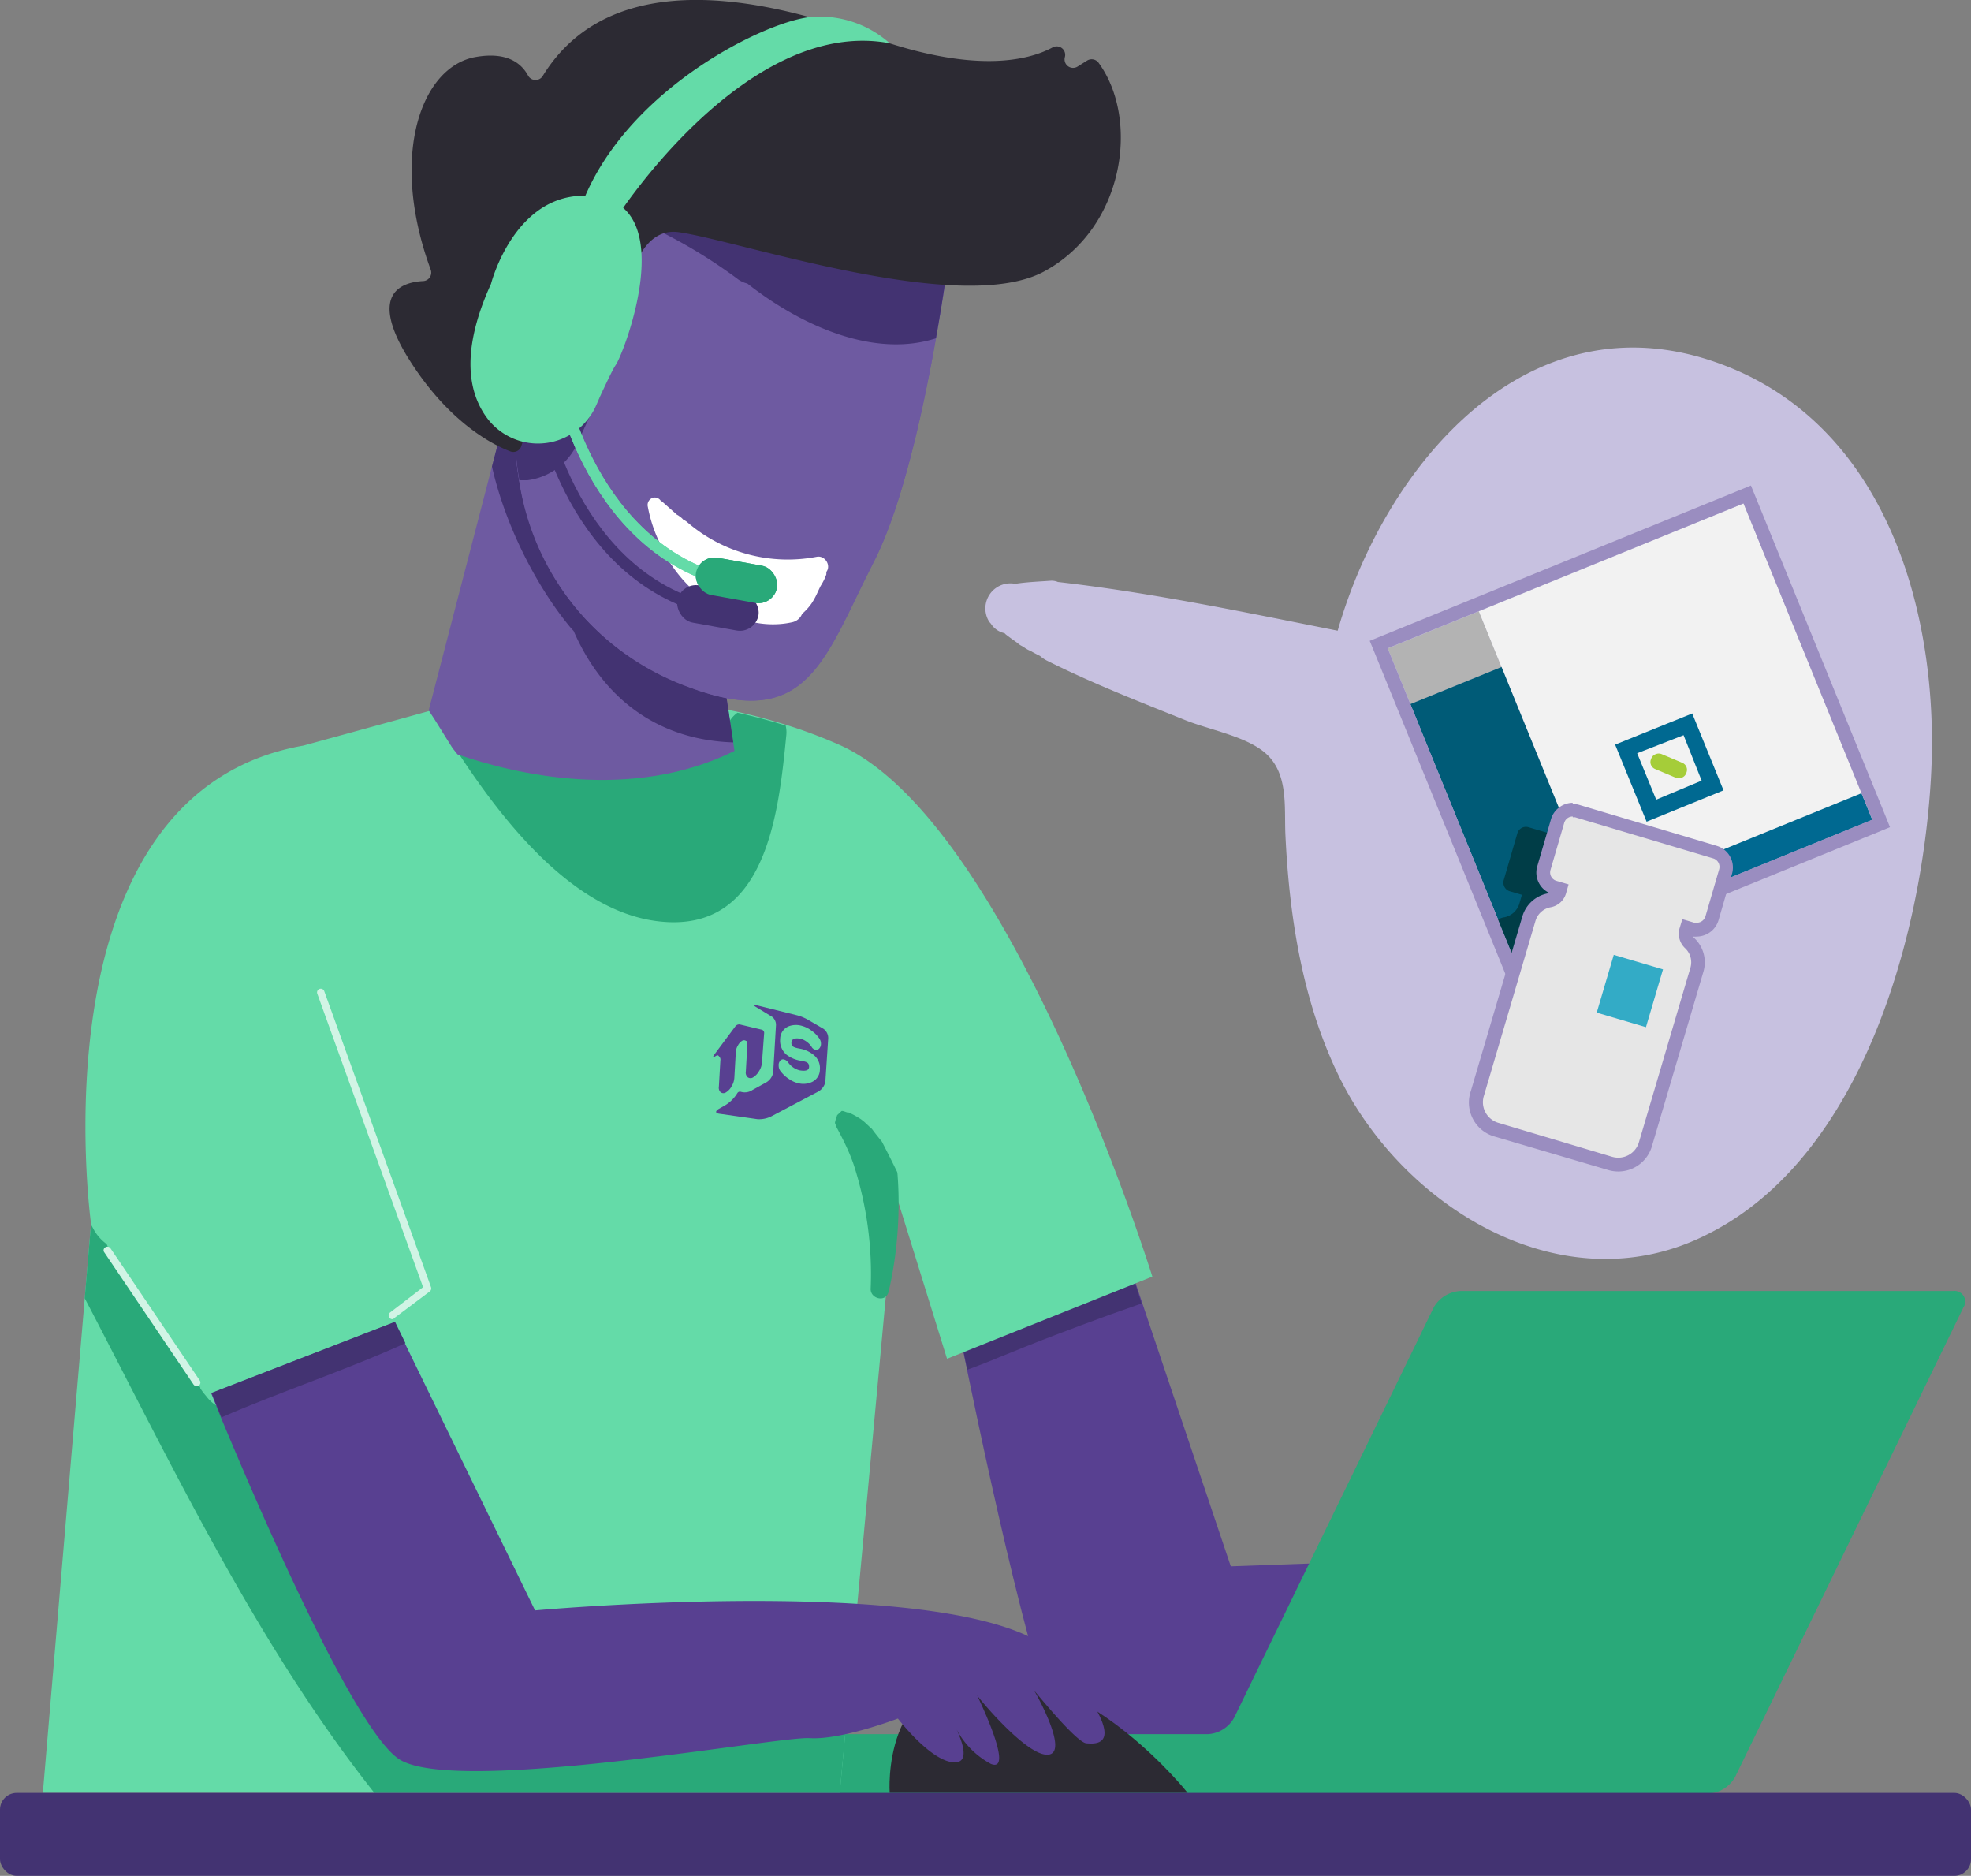 <svg xmlns="http://www.w3.org/2000/svg" xmlns:xlink="http://www.w3.org/1999/xlink" viewBox="0 0 144 137.02"><rect x="0" y="0" width="144" height="137.02" fill="#808080" stroke="none"/><defs><style>.cls-1{fill:none;}.cls-2{clip-path:url(#clip-path);}.cls-3{fill:#584091;}.cls-4{fill:#29a979;}.cls-5{fill:#433372;}.cls-6{fill:#64dba8;}.cls-7{fill:#6e5aa1;}.cls-8{clip-path:url(#clip-path-2);}.cls-9{fill:#fff;}.cls-10{fill:#2c2a33;}.cls-11{fill:url(#linear-gradient);}.cls-12{fill:#d1f4e5;}.cls-13{fill:#c7c1e0;}.cls-14{fill:#b3b3b3;}.cls-15{fill:#f2f2f2;}.cls-16{fill:#006991;}.cls-17{fill:#a5cd39;}.cls-18{fill:#005b77;}.cls-19{fill:#9a8dc0;}.cls-20{fill:#003d47;}.cls-21{fill:#e6e6e6;}.cls-22{fill:#33abc6;}</style><clipPath id="clip-path" transform="translate(0 -6.98)"><rect class="cls-1" width="144" height="144"/></clipPath><clipPath id="clip-path-2" transform="translate(0 -6.98)"><path class="cls-1" d="M36.69,38.18,30.76,61s12.38,6,22.9.8L50.34,39.69Z"/></clipPath><linearGradient id="linear-gradient" x1="-102.92" y1="1253.23" x2="-140.65" y2="1282.11" gradientTransform="matrix(0.86, 0.51, -0.51, 0.86, 786.61, -999.33)" gradientUnits="userSpaceOnUse"><stop offset="0" stop-color="#febbba"/><stop offset="1" stop-color="#ff928e"/></linearGradient></defs><g id="Layer_2" data-name="Layer 2"><g id="step2"><g class="cls-2"><path class="cls-3" d="M124.39,120.16v9.5s-43.65,5.24-46,5.24c-1.75,0-5.79-18.42-7.74-27.87-.15-.7-.28-1.36-.4-2-.44-2.14-.7-3.48-.7-3.48l12-4.92,1,2.83.9,2.69,6.47,19.24Z" transform="translate(0 -6.98)"/><path class="cls-4" d="M58.94,135a1.36,1.36,0,0,1,1.35-1.35H88.24a2.34,2.34,0,0,0,1.93-1.21l14.57-29.95a2.39,2.39,0,0,1,1.94-1.21h36a.78.78,0,0,1,.76,1.21l-16.67,34.28a2.38,2.38,0,0,1-1.94,1.22H60.29a1.36,1.36,0,0,1-1.35-1.35Z" transform="translate(0 -6.98)"/><path class="cls-5" d="M83.4,102.19l-.19.07-2.07.73q-2.07.75-4.11,1.53c-1.37.52-2.73,1.07-4.08,1.62-.67.29-1.35.54-2,.79l-.28.1c-.15-.7-.28-1.36-.4-2,.85-.47,1.69-1,2.57-1.38,1.23-.59,2.48-1.17,3.73-1.72s2.57-1.1,3.87-1.61c.61-.24,1.35-.62,2.09-.86Z" transform="translate(0 -6.98)"/><path class="cls-6" d="M84.19,100.23l-15,6L65.42,94.1,62,131l-.65,6.94H3.13l3.06-36.13.45-5.31,0-.22S2.31,64.91,22.17,61.44c11.69-3.2,11.69-3.23,11.69-3.23a60,60,0,0,1,20,.76c1.17.26,2.34.57,3.52.94a36.62,36.62,0,0,1,3.93,1.47C73.85,66.93,84.19,100.23,84.19,100.23Z" transform="translate(0 -6.98)"/><path class="cls-4" d="M62,131l-.65,6.94h-34C18.7,127,12.63,114.12,6.19,101.81l.45-5.31.05,0,.19.35a3.29,3.29,0,0,0,.91,1c.08.19.16.37.25.55A2.22,2.22,0,0,0,8.5,99c.36.51.71,1,1.07,1.55a2.49,2.49,0,0,0,.27.51c.85,1.24,1.65,2.51,2.44,3.78a18.78,18.78,0,0,0,1.52,2,3.57,3.57,0,0,0,.66,1.22l.1.16.07.11h0l0,.05s0,0,0,0h0q.13.21.3.42l.15.18a2.69,2.69,0,0,0,2.14,1.07,4.31,4.31,0,0,0,1,0q1.31,2.48,2.64,4.93c3.36,6.28,6.76,12.59,11.17,18.19a3.83,3.83,0,0,1,.69-.08,179.82,179.82,0,0,1,24,.68,3.34,3.34,0,0,1,2.41-3.29A3.41,3.41,0,0,1,62,131Z" transform="translate(0 -6.98)"/><path class="cls-4" d="M61,82.81c-1.09-.73-2.25.47-2,1.57.52,2.74,2.46,5,3.37,7.67a25.93,25.93,0,0,1,1.24,9.09h0c0,.72,1.12,1,1.31.19C66.23,95.86,66.25,86.34,61,82.81Z" transform="translate(0 -6.98)"/><path class="cls-4" d="M57.45,60.66c-.57,5.77-1.46,14.53-9.33,13.62C41.44,73.51,36,66,32.71,60.77c-.44-.71.61-1.54,1.16-.9s1.15,1.31,1.75,2A2.5,2.5,0,0,1,37.16,61a1.93,1.93,0,0,1,2.63,0,1.9,1.9,0,0,1,2.29-.05l1.33.88a2.33,2.33,0,0,1,3.29-1.17c.38.22.84.54,1.34.88l.08,0,1.12-.63a2.16,2.16,0,0,1,3.36.44c.06.08.1.16.15.23.12-.47.2-1,.34-1.44a2.06,2.06,0,0,1,.79-1.1c1.17.26,2.34.57,3.52.94A2.05,2.05,0,0,1,57.45,60.66Z" transform="translate(0 -6.98)"/><path class="cls-7" d="M50.34,39.69,36.69,38.18,31.32,58.87c.61.91,1.16,1.85,1.75,2.77.12.14.23.29.35.44,4.2,1.45,12.7,3.48,20.24-.25Z" transform="translate(0 -6.98)"/><g class="cls-8"><path class="cls-5" d="M56.74,55.72c-1.51-1.43-3.28-1.74-5.22-2.38a16.84,16.84,0,0,1-6.6-3.63,30.88,30.88,0,0,1-7.44-13.05,1,1,0,0,0-2,.27c-.09,5.18,2.83,11.76,6.07,15.73.11.14.24.28.36.41,2.18,5,6.23,8,11.76,8.14a2.13,2.13,0,0,0,2.22-2.29A1.93,1.93,0,0,0,56.74,55.72Z" transform="translate(0 -6.98)"/></g><path class="cls-7" d="M69.5,24.41S67.5,40.88,63.85,48s-4.79,12.44-13.53,9.16S37.23,46,37.63,37c0,0,.52-13.91,4.33-17.49S69.5,24.41,69.5,24.41Z" transform="translate(0 -6.98)"/><path class="cls-7" d="M69.5,24.41s-.12,1-.37,2.66c-.18,1.24-.43,2.84-.75,4.62C67.44,37,65.9,44,63.85,48c-3.65,7.12-4.79,12.45-13.53,9.17a19,19,0,0,1-12.38-15A23.52,23.52,0,0,1,37.63,37a61.31,61.31,0,0,1,1.88-12.71A11.05,11.05,0,0,1,42,19.49C45.77,15.91,69.5,24.41,69.5,24.41Z" transform="translate(0 -6.98)"/><path class="cls-5" d="M43.66,36.29c-.27.43-.86,1.7-1.46,3.05a4.67,4.67,0,0,1-3.68,2.72c-.2,0-.39,0-.58,0A23.52,23.52,0,0,1,37.63,37a61.31,61.31,0,0,1,1.88-12.71,5.91,5.91,0,0,1,2.79-.21C48.22,24.92,44.32,35.25,43.66,36.29Z" transform="translate(0 -6.98)"/><path class="cls-9" d="M59.67,47.65a11.25,11.25,0,0,1-9.45-2.52,1.17,1.17,0,0,0-.3-.19,1.34,1.34,0,0,0-.21-.2l-.1-.07,0,0,0,0h0a.75.75,0,0,0-.15-.09l-1.06-.94a.35.35,0,0,0-.12-.07.51.51,0,0,0-.58-.23.55.55,0,0,0-.37.66,10.5,10.5,0,0,0,.91,2.72c1.46,3.54,5.7,6.59,9.64,5.71a1,1,0,0,0,.72-.61,4.19,4.19,0,0,0,.69-.76,5.32,5.32,0,0,0,.37-.66c.1-.21.19-.41.29-.61l.06-.1a4,4,0,0,0,.36-.75,1.16,1.16,0,0,0,0-.18C60.74,48.29,60.28,47.53,59.67,47.65Z" transform="translate(0 -6.98)"/><path class="cls-5" d="M69.13,27.07c-.18,1.24-.43,2.84-.75,4.62-4.5,1.45-9.79-.87-13.78-4a1.91,1.91,0,0,1-.76-.37,37.72,37.72,0,0,0-7.28-4.22c-2.3-1.06-.59-4.36,1.64-3.87a8.15,8.15,0,0,1,1.95.73,3.58,3.58,0,0,1,2.18,1.08,1.89,1.89,0,0,1,.48.2c2.74,1.59,5.2,3.61,8.24,4.64C63.73,26.82,66.46,26.5,69.13,27.07Z" transform="translate(0 -6.98)"/><path class="cls-10" d="M43.23,33.64l.57.07a1.27,1.27,0,0,0,1.41-1.19c.15-2.83.88-9.08,4.38-8.58,4.5.64,20.59,6.16,26.69,2.87,5.87-3.17,7-11.08,4-15.22a.63.63,0,0,0-.85-.19l-.7.44a.62.62,0,0,1-.93-.69.62.62,0,0,0-.89-.71c-1.85,1-5.88,1.94-13.51-.84C52.6,5.65,43.81,5.81,39.67,12.5a.62.62,0,0,1-1.09,0c-.47-.87-1.5-1.76-3.81-1.36-4,.68-6.36,7.21-3.31,15.52a.62.62,0,0,1-.53.85c-1.48.07-4,.8-1.22,5.44,2.93,4.8,6.22,6.49,7.57,7a.61.61,0,0,0,.81-.4l2.19-6.73a.62.62,0,0,1,.91-.35Z" transform="translate(0 -6.98)"/><path class="cls-11" d="M42.74,35s2.74-9.65-2.38-9.51-3.56,10.54-.74,12.62Z" transform="translate(0 -6.98)"/><path class="cls-6" d="M52.69,49.74C42.38,46.86,40.32,34.32,40.3,34.2l.8-.13c0,.12,2,12.14,11.81,14.89Z" transform="translate(0 -6.98)"/><rect class="cls-4" x="50.79" y="47.99" width="6.02" height="2.76" rx="1.38" transform="translate(9.59 -15.72) rotate(10.19)"/><path class="cls-5" d="M51.34,51.77C41,48.88,39,36.35,39,36.22l.81-.13c0,.12,2,12.15,11.8,14.89Z" transform="translate(0 -6.98)"/><rect class="cls-5" x="49.44" y="50.01" width="6.02" height="2.76" rx="1.38" transform="translate(9.92 -15.45) rotate(10.19)"/><path class="cls-6" d="M52.69,49.74C42.38,46.86,40.32,34.32,40.3,34.2l.8-.13c0,.12,2,12.14,11.81,14.89Z" transform="translate(0 -6.98)"/><rect class="cls-4" x="50.79" y="47.99" width="6.02" height="2.76" rx="1.38" transform="translate(9.59 -15.72) rotate(10.19)"/><path class="cls-6" d="M45,22.94s9.45-14.78,20-12.8a7.67,7.67,0,0,0-5.84-1.91c-3.49.39-13.91,5.56-16.85,14.23C44.12,23.84,45,22.94,45,22.94Z" transform="translate(0 -6.98)"/><path class="cls-6" d="M43.65,21.35c-5.93-.88-7.78,6.37-7.78,6.37-2.24,4.93-1.67,8-.22,9.88a4.64,4.64,0,0,0,7.9-1c.6-1.34,1.19-2.62,1.46-3C45.67,32.55,49.57,22.23,43.65,21.35Z" transform="translate(0 -6.98)"/><path class="cls-10" d="M65,137.94H86.77s-6.8-8.63-14.61-8.67S65,137.94,65,137.94Z" transform="translate(0 -6.98)"/><path class="cls-3" d="M79.39,134.32c-.69,0-3.56-3.54-3.83-3.85.23.39,2.56,4.58,1,4.68s-5-4.07-5.17-4.33c.15.32,2.76,5.71,1,5a6.09,6.09,0,0,1-2.49-2.49c.49,1.07.88,2.37-.14,2.38-1.72,0-4.16-3.2-4.16-3.2s-4.14,1.58-6.45,1.43-25.92,4.22-30,1.53c-3.39-2.24-10.66-19.31-13-24.93l-.72-1.79,13.4-5.19.76,1.56,9.5,19.49s32.89-3,38.3,3.51S80.11,134.37,79.39,134.32Z" transform="translate(0 -6.98)"/><path class="cls-12" d="M28.67,103.34a.27.27,0,0,1-.22-.11.27.27,0,0,1,.05-.38L30.91,101,23.18,79.56a.27.27,0,1,1,.51-.18L31.49,101a.28.28,0,0,1-.09.31l-2.57,1.93A.27.27,0,0,1,28.67,103.34Z" transform="translate(0 -6.98)"/><path class="cls-12" d="M14.37,108.23a.28.28,0,0,1-.23-.12L7.62,98.46a.25.25,0,0,1,.07-.37.27.27,0,0,1,.38.07l6.52,9.65a.27.27,0,0,1-.07.38A.26.26,0,0,1,14.37,108.23Z" transform="translate(0 -6.98)"/><rect class="cls-5" y="130.96" width="144" height="6.06" rx="1.22"/><path class="cls-6" d="M73.05,92.88a62.28,62.28,0,0,0-4.84-9.4,16.82,16.82,0,0,0-1.42-1.85,6.15,6.15,0,0,0-2.27-2.53,13.61,13.61,0,0,1-1.86-2.58c-1.93-3.6-7.19-.8-6.1,2.73a3.61,3.61,0,0,0-1.12,1.57,3.42,3.42,0,0,0,.05,4.67,3.42,3.42,0,0,0,1.37,2.26,14.77,14.77,0,0,0,.22,2,1.59,1.59,0,0,0,.63.91c0,.06.07.12.11.17a1.87,1.87,0,0,0,.69.75,1.65,1.65,0,0,0,1.3.17,1.7,1.7,0,0,0,1-.77,1.78,1.78,0,0,0,.19-.65,1.89,1.89,0,0,0,.06-1s0-.09,0-.13S61,89,61,89a2.75,2.75,0,0,1,.14-.49l0,.05c0-.05,0-.1.05-.15l.3-.28.08,0,.34.11.09,0a6.1,6.1,0,0,1,.57.29l.31.19.08.06s.19.15.22.18l.3.28a1.22,1.22,0,0,0,.17.15l.06.06c.23.32.48.62.72.92,1,1.92,1.94,3.89,2.78,5.87C68.93,100.25,74.73,96.82,73.05,92.88Z" transform="translate(0 -6.98)"/><path class="cls-3" d="M55.83,82.43a.24.24,0,0,0-.18-.24l-1.6-.38a.35.35,0,0,0-.32.13l-1.49,2c-.18.24-.2.35,0,.21s.23-.08.3,0a.32.32,0,0,1,.09.3l-.11,1.91a.44.44,0,0,0,.14.41.33.33,0,0,0,.38,0,1.17,1.17,0,0,0,.41-.44,1.37,1.37,0,0,0,.2-.61l.11-1.93a1,1,0,0,1,.15-.44.85.85,0,0,1,.3-.34.26.26,0,0,1,.29,0c.08,0,.11.15.1.3l-.11,1.94a.45.45,0,0,0,.14.42.35.35,0,0,0,.4,0,1.28,1.28,0,0,0,.43-.46,1.31,1.31,0,0,0,.21-.62Zm4.32-.31L59,81.45a3.34,3.34,0,0,0-.81-.32l-2.86-.71c-.26-.06-.3,0-.09.12l1.17.71a.75.75,0,0,1,.28.66l-.2,3.4a1.06,1.06,0,0,1-.52.74l-1,.55a1,1,0,0,1-.84.13.22.22,0,0,0-.25.08,2.63,2.63,0,0,1-.91.91l-.44.25c-.28.16-.28.32,0,.36l2.81.4a2,2,0,0,0,1-.2l3.39-1.79A1.06,1.06,0,0,0,60.3,86l.21-3.18A.83.83,0,0,0,60.15,82.12ZM59.35,86a1.49,1.49,0,0,1-1,.11,1.89,1.89,0,0,1-.67-.29,2.47,2.47,0,0,1-.67-.62.64.64,0,0,1-.12-.38.47.47,0,0,1,.11-.36.27.27,0,0,1,.29-.09.53.53,0,0,1,.29.21,1.47,1.47,0,0,0,.83.58c.48.08.72,0,.7-.3s-.22-.33-.66-.41a2.24,2.24,0,0,1-1-.44A1.34,1.34,0,0,1,57,82.86a1,1,0,0,1,.69-.94,1.52,1.52,0,0,1,.92,0,2,2,0,0,1,.65.32,2.36,2.36,0,0,1,.61.61.67.67,0,0,1,.11.37.49.49,0,0,1-.12.34.28.28,0,0,1-.27.1.4.4,0,0,1-.28-.19,1.46,1.46,0,0,0-.76-.6c-.48-.11-.73,0-.73.29s.23.35.68.43a2.21,2.21,0,0,1,.95.45,1.23,1.23,0,0,1,.45,1.08A1,1,0,0,1,59.35,86Z" transform="translate(0 -6.98)"/><path class="cls-13" d="M141.07,63.84c.69-11.86-3.17-25.92-15.54-30.34-13.92-5-24.34,7.46-27.8,19.55-6.8-1.35-13.52-2.77-20.44-3.56a1.16,1.16,0,0,0-.53-.09c-.83.06-1.66.09-2.49.21l-.19,0a1.83,1.83,0,0,0-1.83,2.75,1.15,1.15,0,0,0,.14.17,1.57,1.57,0,0,0,1,.7l.09.09q.39.3.78.57l.2.16c.11.08.23.13.34.2l0,0a2.06,2.06,0,0,0,.5.28c.22.13.45.25.68.36a2.39,2.39,0,0,0,.48.33c3.3,1.66,6.75,3,10.18,4.38,1.72.68,4.2,1.13,5.64,2.25,1.89,1.47,1.54,4,1.63,6.07.28,6,1.24,12.19,3.91,17.67,4.7,9.64,16.46,16.86,26.92,11.55C136.05,91.5,140.41,75.33,141.07,63.84Z" transform="translate(0 -6.98)"/><rect class="cls-14" x="101.95" y="52.82" width="7.19" height="4.4" transform="translate(-12.95 36.9) rotate(-22.16)"/><rect class="cls-15" x="111.98" y="46.76" width="20.88" height="24.95" transform="translate(258.14 60.95) rotate(157.84)"/><rect class="cls-16" x="116.29" y="68.77" width="20.88" height="2.1" transform="translate(270.43 79.71) rotate(157.84)"/><path class="cls-16" d="M123,60.68,124.32,64,121,65.39,119.61,62,123,60.68m.67-1.6L118,61.37,120.3,67l5.62-2.29-2.29-5.62Z" transform="translate(0 -6.98)"/><rect class="cls-17" x="121.32" y="61.53" width="1.19" height="2.77" rx="0.55" transform="translate(16.61 143.88) rotate(-67.16)"/><polygon class="cls-18" points="117.46 67.75 110.79 70.46 109.45 67.17 103.04 51.43 109.7 48.72 114.84 61.33 117.46 67.75"/><path class="cls-19" d="M127.38,43.75l9.41,23.1-26,10.59-9.41-23.11,26-10.58m.55-1.31-.93.38L101,53.41l-.93.38.38.92,9.41,23.11.37.92.93-.37,26-10.59.92-.38-.37-.92-9.41-23.11-.38-.93Z" transform="translate(0 -6.98)"/><path class="cls-20" d="M117.46,74.72l-6.67,2.72-1.34-3.29a1.16,1.16,0,0,1,.47-.17A1.45,1.45,0,0,0,111,73l.19-.66-.89-.26a.66.66,0,0,1-.44-.81l1-3.43a.65.65,0,0,1,.8-.44l3.12.92Z" transform="translate(0 -6.98)"/><path class="cls-21" d="M118.22,92a2,2,0,0,1-.59-.09l-8.29-2.44a2.09,2.09,0,0,1-1.4-2.58l3.76-12.74a1.92,1.92,0,0,1,1.51-1.35.92.92,0,0,0,.72-.64l0-.19-.41-.12a1.16,1.16,0,0,1-.68-.55,1.1,1.1,0,0,1-.09-.87l1-3.44a1.16,1.16,0,0,1,1.1-.82,1.13,1.13,0,0,1,.32,0l10.07,3a1.15,1.15,0,0,1,.78,1.42l-1,3.44a1.17,1.17,0,0,1-1.1.82h0a1.26,1.26,0,0,1-.33,0l-.41-.12,0,.18a.93.93,0,0,0,.25.94,1.92,1.92,0,0,1,.54,2l-3.76,12.74A2.09,2.09,0,0,1,118.22,92Z" transform="translate(0 -6.98)"/><path class="cls-19" d="M114.91,66.68a.57.57,0,0,1,.18,0l10.07,3a.65.65,0,0,1,.44.8l-1,3.43a.66.66,0,0,1-.62.47l-.19,0-.88-.26-.2.66a1.45,1.45,0,0,0,.39,1.45,1.41,1.41,0,0,1,.4,1.44l-3.76,12.74a1.57,1.57,0,0,1-1.51,1.13,1.61,1.61,0,0,1-.44-.06L109.48,89a1.57,1.57,0,0,1-1.06-2l3.76-12.75a1.42,1.42,0,0,1,1.11-1,1.44,1.44,0,0,0,1.12-1l.19-.67-.89-.26a.64.64,0,0,1-.43-.8l1-3.43a.64.64,0,0,1,.62-.47m0-1h0a1.67,1.67,0,0,0-1.58,1.18l-1,3.43a1.64,1.64,0,0,0,.93,2,.35.35,0,0,1-.13,0,2.4,2.4,0,0,0-1.9,1.7l-3.76,12.74A2.58,2.58,0,0,0,109.2,90l8.29,2.44a2.56,2.56,0,0,0,3.2-1.74l3.76-12.74a2.42,2.42,0,0,0-.67-2.46.31.31,0,0,1-.09-.11,1.27,1.27,0,0,0,.28,0,1.67,1.67,0,0,0,1.58-1.18l1-3.44a1.65,1.65,0,0,0-1.11-2l-10.07-3a1.91,1.91,0,0,0-.47-.07Z" transform="translate(0 -6.98)"/><rect class="cls-22" x="117.21" y="77.16" width="3.75" height="4.4" transform="translate(27.32 -37.43) rotate(16.44)"/><path class="cls-5" d="M29.62,105.09c-4.4,2-9,3.49-13.44,5.42l-.72-1.79,13.4-5.19Z" transform="translate(0 -6.98)"/></g></g></g></svg>